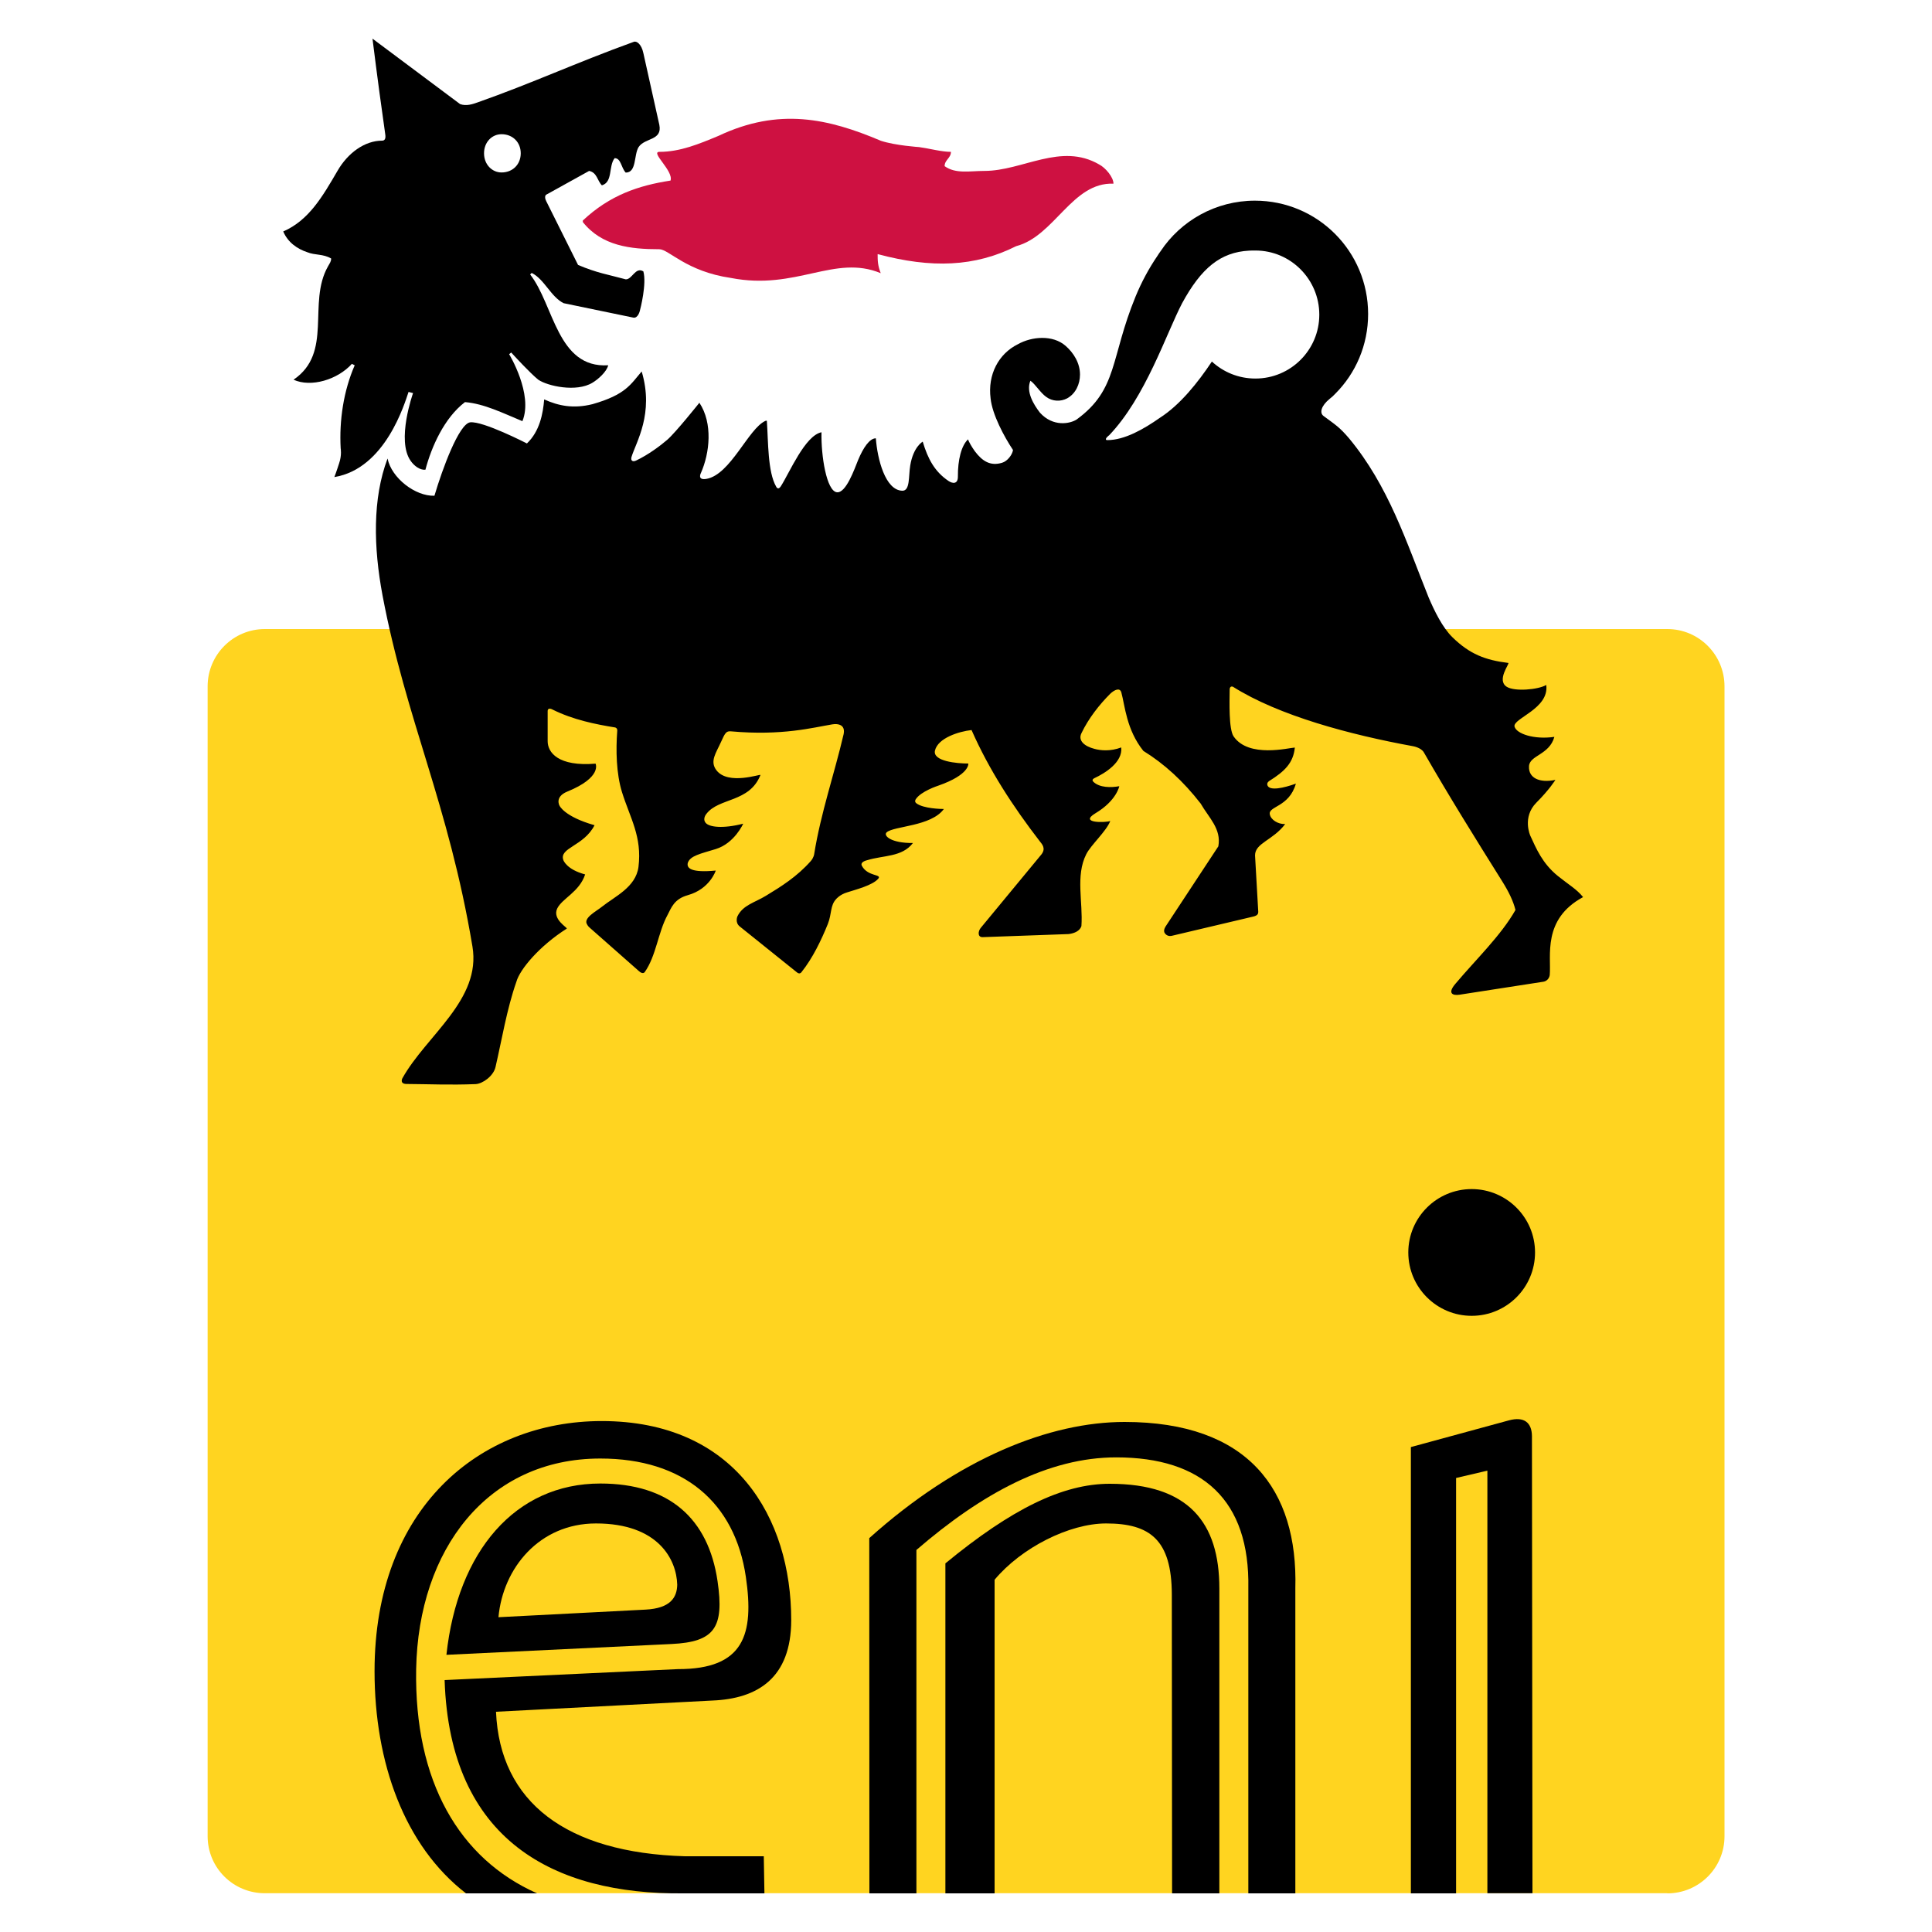 <?xml version="1.0" encoding="UTF-8"?> <!-- Generator: Adobe Illustrator 23.1.0, SVG Export Plug-In . SVG Version: 6.00 Build 0) --> <svg xmlns="http://www.w3.org/2000/svg" xmlns:xlink="http://www.w3.org/1999/xlink" version="1.1" id="Capa_1" x="0px" y="0px" viewBox="0 0 150 150" style="enable-background:new 0 0 150 150;" xml:space="preserve"> <style type="text/css"> .st0{fill-rule:evenodd;clip-rule:evenodd;fill:#FFD420;} .st1{fill:#CE1141;} </style> <g> <g> <path class="st0" d="M129.45,147c2.45,0,4.44-1.98,4.44-4.43V53.29c0-2.45-1.98-4.45-4.44-4.45H20.56c-2.45,0-4.44,1.99-4.44,4.45 v89.27c0,2.46,1.99,4.43,4.44,4.43H129.45z"></path> <path d="M32.31,129.6c0.17-9.33,5.56-16.36,14.3-16.36c6.44,0,10.45,3.39,11.3,9.2c0.65,4.45-0.13,7.16-5.28,7.15l-18.11,0.85 c0.4,12.48,8.53,16.65,18.51,16.56h6.32l-0.05-2.88h-6.12c-9.2-0.27-14.37-4.19-14.67-11.22l16.79-0.87 c3.54-0.14,6.12-1.76,6.13-6.23c0.01-7.97-4.37-15.47-14.72-15.47c-9.48,0.01-17.63,6.77-17.63,19.42c0,7.11,2.32,13.56,7.1,17.25 h5.52C35.64,144.31,32.16,138.3,32.31,129.6"></path> <path d="M73.4,121.38V147h3.82v-24.35c2.08-2.49,5.8-4.37,8.66-4.37c3.4,0,5.09,1.26,5.1,5.52L91,147h3.67v-23.68 c0-5.11-2.39-8.12-8.51-8.12C82.5,115.2,78.53,117.16,73.4,121.38"></path> <path d="M71.16,120.33c5.09-4.39,10.24-7.18,15.5-7.18c6.69,0,10.39,3.31,10.26,10.17V147h3.65v-23.69 c0.21-7.64-3.67-12.91-13.26-12.91c-5.77,0-12.85,2.77-19.82,9.02L67.5,147h3.65V120.33z"></path> <path d="M113.05,114.75l2.43-0.57v32.81h3.5l-0.04-35.49c-0.01-1.04-0.6-1.55-1.8-1.22l-7.6,2.07l0,34.65h3.51V114.75z"></path> <path d="M114.26,102.16c2.72,0,4.92-2.2,4.92-4.92c0-2.72-2.21-4.92-4.92-4.92c-2.71,0-4.92,2.2-4.92,4.92 C109.34,99.96,111.55,102.16,114.26,102.16"></path> <path d="M55.71,122.76c-0.71-4.84-3.73-7.58-9.1-7.58c-6.6,0-11.08,5.25-11.95,13.3l17.48-0.84 C55.49,127.48,56.24,126.36,55.71,122.76 M52.58,123.04c-0.02,1-0.54,1.83-2.46,1.93l-11.42,0.59c0.35-3.83,3.19-7.28,7.57-7.28 C51.12,118.28,52.53,121.09,52.58,123.04"></path> <path class="st1" d="M86.45,14.26c0-0.5-0.62-1.24-1.11-1.49c-2.97-1.73-5.94,0.5-8.91,0.5c-1.12,0-2.23,0.25-3.09-0.37 c0-0.49,0.49-0.62,0.49-1.11c-0.73,0-1.61-0.25-2.47-0.37c0,0-1.85-0.12-2.97-0.49c-4.08-1.73-7.91-2.6-12.61-0.38 c-1.49,0.62-2.97,1.24-4.58,1.24c-0.74,0,1.11,1.48,0.86,2.23c-2.47,0.38-4.7,1.12-6.81,3.1v0.12c1.48,1.86,3.71,2.11,5.94,2.11 c0.73,0,2.1,1.73,5.56,2.23c5.08,0.99,8.04-1.86,11.63-0.37c-0.24-0.62-0.24-0.99-0.24-1.48c4.2,1.12,7.55,0.99,10.76-0.62 C81.88,18.33,83.24,14.13,86.45,14.26"></path> <path d="M42.4,15.12l3.34-1.85c0.62,0.13,0.62,0.74,0.99,1.12c0.87-0.26,0.5-1.49,0.99-2.11c0.5,0,0.5,0.74,0.86,1.12 c0.86,0,0.62-1.36,1-1.98c0.49-0.74,1.86-0.49,1.61-1.73l-1.24-5.57c-0.14-0.67-0.51-0.97-0.75-0.87 c-4.45,1.61-7.91,3.22-12.12,4.7c-0.37,0.13-0.87,0.31-1.36,0.13L28.92,3c0.37,2.97,0.74,5.69,0.99,7.42 c0.05,0.32-0.02,0.5-0.24,0.5c-1.36,0-2.67,0.96-3.47,2.35c-1.17,2.01-2.23,3.84-4.21,4.7c0.37,0.87,1.11,1.36,1.86,1.61 c0.61,0.25,1.24,0.12,1.86,0.49c0,0.25-0.12,0.38-0.25,0.62c-1.61,2.85,0.42,6.69-2.67,8.79c1.36,0.62,3.42,0,4.53-1.23l0.22,0.11 c-0.86,1.97-1.21,4.26-1.09,6.45c0,0,0.1,0.52-0.12,1.16c0,0-0.23,0.72-0.37,1.07c3.97-0.65,5.46-5.74,5.76-6.61l0.35,0.09 c0,0-1.32,3.68-0.18,5.27c0.26,0.37,0.7,0.72,1.14,0.68c0.47-1.78,1.46-4.02,3.07-5.25c1.49,0.12,2.98,0.87,4.46,1.48 c0.86-2.1-1.03-5.2-1.03-5.2l0.16-0.13l0.24,0.26c0,0,1.24,1.35,1.86,1.85c0.73,0.5,2.96,0.99,4.2,0.24 c0.43-0.25,1.12-0.86,1.23-1.36c-3.96,0.25-4.21-4.7-6.06-7.05l0.12-0.12c0.99,0.49,1.49,1.86,2.48,2.35c0,0,5.19,1.08,5.41,1.12 c0.36,0.07,0.5-0.5,0.5-0.5c0.05-0.17,0.55-2.13,0.28-3.09c-0.62-0.37-0.86,0.62-1.36,0.62c-1.36-0.37-2.23-0.49-3.71-1.12 l-2.47-4.95C42.22,15.24,42.4,15.12,42.4,15.12 M40.43,11.9c0,0.87-0.63,1.49-1.49,1.49c-0.74,0-1.36-0.62-1.36-1.49 c0-0.86,0.61-1.48,1.36-1.48C39.8,10.42,40.43,11.04,40.43,11.9"></path> <path d="M47.76,56.48c-1.55-0.25-3.27-0.6-4.86-1.39c0,0-0.38-0.22-0.38,0.13v2.31c-0.01,0.89,0.82,2,3.72,1.76 c0,0,0.53,1.06-2.2,2.17c-1,0.41-0.6,1.09-0.6,1.09s0.36,0.85,2.72,1.52c-0.84,1.64-2.77,1.74-2.42,2.71c0,0,0.23,0.72,1.69,1.11 c-0.45,1.37-1.79,1.86-2.17,2.65c-0.4,0.85,0.85,1.5,0.74,1.56c-2.1,1.33-3.64,3.15-3.91,4.13c-0.74,2.1-1.14,4.56-1.62,6.62 c-0.16,0.69-0.99,1.29-1.54,1.32c-2.04,0.08-3.58,0-5.35-0.01c-0.58,0-0.34-0.44-0.34-0.44c1.87-3.35,6.14-6.09,5.44-10.24 c-1.86-11.1-5.14-17.53-6.98-27.25c-0.7-3.73-0.79-7.51,0.39-10.63c0.31,1.52,2.16,2.94,3.64,2.89c0.62-2.1,1.9-5.57,2.77-5.7 c0.99-0.12,4.41,1.64,4.41,1.64c0.99-0.94,1.25-2.31,1.34-3.42c1.11,0.5,2.25,0.74,3.75,0.37c2.59-0.74,2.96-1.54,3.82-2.54 c0.98,3.27-0.44,5.49-0.79,6.64c0,0-0.05,0.16,0.01,0.25c0.03,0.04,0.11,0.14,0.36,0.02c0.93-0.44,1.88-1.15,2.4-1.6 c0.66-0.57,2.5-2.88,2.5-2.88c1.06,1.6,0.8,3.91,0.12,5.45c0,0-0.32,0.59,0.43,0.46c1.87-0.33,3.25-3.9,4.57-4.5 c0,0,0.11-0.05,0.12,0.01c0.11,1.6,0.06,3.95,0.72,5.09c0,0,0.14,0.32,0.36-0.02c0.69-1.08,1.88-3.94,3.16-4.2 c-0.04,1.83,0.39,4.57,1.2,4.66c0.7,0.07,1.34-1.75,1.65-2.52c0.39-0.93,0.88-1.67,1.37-1.67c0.12,1.61,0.73,4.03,2.05,4.07 c0.62,0.02,0.48-1.12,0.62-1.96c0.24-1.46,0.97-1.85,0.97-1.85c0.4,1.34,0.93,2.33,2,3.05c0.31,0.21,0.73,0.27,0.73-0.33 c-0.01-1.31,0.27-2.42,0.79-2.9c0.05,0.19,0.32,0.64,0.53,0.93c0.59,0.78,1.21,1.16,2.11,0.89c0.41-0.12,0.79-0.61,0.85-0.99 c-0.7-1.05-1.61-2.76-1.74-4c-0.24-1.86,0.62-3.47,2.11-4.21c1.1-0.62,2.73-0.74,3.71,0.12c0.62,0.54,1.12,1.33,1.12,2.23 c0,0.74-0.33,1.48-1,1.85c-0.49,0.26-1.14,0.25-1.63-0.12c-0.46-0.33-0.84-0.99-1.22-1.25c-0.36,0.86,0.26,1.86,0.74,2.48 c1.02,1.13,2.34,0.86,2.85,0.53c3.22-2.35,2.6-4.74,4.58-9.56c0.45-1.09,1.02-2.16,1.69-3.14c0.08-0.13,0.17-0.26,0.25-0.37 c1.57-2.36,4.27-3.92,7.32-3.92c4.87,0,8.79,3.94,8.79,8.8c0,2.42-0.97,4.61-2.55,6.19c-0.14,0.15-0.29,0.29-0.44,0.4 c-0.66,0.54-0.79,1.08-0.48,1.32c1,0.74,1.24,0.87,1.98,1.73c3.09,3.72,4.45,8.04,6.19,12.37c0.45,1.05,1.07,2.33,1.85,3.09 c1.34,1.31,2.55,1.77,4.33,1.99c0.15,0.02-0.94,1.33-0.12,1.85c0.61,0.39,2.45,0.23,3.07-0.14c0.25,1.86-2.64,2.6-2.46,3.24 c0.15,0.54,1.49,1.02,3.09,0.79c-0.39,1.42-1.95,1.42-1.97,2.3c-0.04,0.89,0.81,1.3,2.05,1.04c0,0-0.45,0.74-1.48,1.77 c-1.12,1.13-0.47,2.56-0.47,2.56c0.46,1,0.94,2.16,2.14,3.13c0.83,0.67,1.46,1.02,1.96,1.64c-3.19,1.72-2.46,4.58-2.59,6.06 c-0.08,0.46-0.49,0.51-0.49,0.51l-6.52,1.01c-0.54,0.08-0.94-0.11-0.32-0.84c1.58-1.88,3.55-3.76,4.67-5.74 c-0.17-0.69-0.52-1.41-1.02-2.21c-2.13-3.4-4.1-6.56-6.09-10.02c-0.22-0.39-0.87-0.49-0.87-0.49c-4.82-0.88-10.38-2.35-13.97-4.62 c-0.26-0.07-0.24,0.25-0.24,0.25c-0.01,0.91-0.08,3.06,0.31,3.62c1.17,1.69,4.28,0.88,4.75,0.86c-0.12,1.19-0.78,1.84-1.98,2.59 c0,0-0.24,0.14-0.14,0.36c0.18,0.42,1.24,0.2,2.2-0.15c-0.52,1.85-2.18,1.74-2.02,2.4c0.08,0.4,0.62,0.76,1.19,0.74 c-0.96,1.27-2.34,1.47-2.34,2.43l0.25,4.39c0,0,0,0.14-0.07,0.21c-0.1,0.11-0.31,0.15-0.31,0.15l-6.35,1.5 c-0.15,0.03-0.37,0.01-0.52-0.2c-0.17-0.22,0.07-0.55,0.07-0.55l4.08-6.2c0.25-1.36-0.74-2.22-1.37-3.32 c-1.35-1.74-2.84-3.1-4.45-4.09c-1.32-1.65-1.43-3.52-1.71-4.54c-0.11-0.39-0.52-0.22-0.86,0.1c-0.86,0.86-1.69,1.92-2.24,3.07 c-0.28,0.58,0.24,1.01,1.01,1.21c0.46,0.13,1.25,0.21,2.08-0.11c0.13,1.15-1.26,2-2.07,2.38c0,0-0.28,0.11-0.09,0.29 c0.48,0.46,1.36,0.46,2.01,0.34c0,0-0.21,1.12-1.85,2.1c-1.33,0.8,0.84,0.73,1.15,0.6c-0.31,0.81-1.5,1.85-1.87,2.59 c-0.84,1.67-0.24,3.71-0.37,5.57c-0.12,0.37-0.52,0.56-0.99,0.62l-6.69,0.24c-0.4,0-0.35-0.48-0.12-0.74l4.7-5.69 c0.37-0.48,0.02-0.81-0.13-1.01c-2.09-2.71-3.94-5.55-5.3-8.64c-0.99,0.11-2.61,0.62-2.84,1.59c-0.2,0.84,1.72,1.01,2.59,1.01 c0,0,0.13,0.86-2.34,1.72c0,0-1.34,0.43-1.74,1.05c0,0-0.14,0.18,0.05,0.32c0.54,0.41,1.92,0.44,2.13,0.44 c-0.99,1.36-3.86,1.31-4.44,1.81c-0.29,0.26,0.35,0.85,2.04,0.83c-0.85,1.11-2.29,0.94-3.57,1.34c0,0-0.57,0.12-0.39,0.44 c0.46,0.85,1.59,0.62,1.26,1c-0.45,0.51-1.72,0.83-2.4,1.05c-0.58,0.17-0.86,0.52-0.86,0.52c-0.48,0.51-0.33,1.14-0.65,1.94 c-0.5,1.24-1.18,2.66-2.04,3.73c0,0-0.13,0.21-0.35,0.03l-4.46-3.58c-0.37-0.31-0.17-0.77-0.17-0.77c0.42-0.88,1.34-1.07,2.21-1.6 c1.19-0.72,2.42-1.49,3.49-2.7c0.23-0.27,0.26-0.53,0.26-0.53c0.52-3.23,1.56-6.2,2.29-9.33c0.19-0.97-0.89-0.75-0.89-0.75 c-1.47,0.24-3.87,0.9-7.87,0.54c-0.36-0.03-0.45,0.13-0.76,0.82c-0.39,0.87-0.89,1.5-0.36,2.2c0.92,1.2,3.47,0.26,3.42,0.37 c-0.85,2.15-3.22,1.75-4.19,3.01c0,0-0.34,0.38-0.06,0.71c0.27,0.32,1.3,0.47,2.91,0.06c0,0-0.67,1.52-2.13,1.97 c-1.21,0.37-1.98,0.52-2.17,1.07c-0.11,0.43,0.28,0.78,2.17,0.6c0,0-0.45,1.43-2.17,1.91c-1.07,0.3-1.28,0.98-1.58,1.55 c-0.73,1.34-0.88,3.18-1.77,4.43c0,0-0.14,0.19-0.43-0.07l-3.82-3.37c-0.15-0.12-0.21-0.25-0.21-0.25 c-0.36-0.51,0.73-1.05,1.14-1.39c1-0.8,2.63-1.51,2.84-3.09c0.29-2.36-0.65-3.79-1.28-5.81c-0.45-1.45-0.48-3.28-0.37-4.73 C47.96,56.52,47.76,56.48,47.76,56.48 M85.93,33.96c-0.08,0.09-0.12,0.21,0.04,0.21c1.35,0,2.84-0.86,4.08-1.73 c1.58-1.01,2.96-2.75,4.04-4.37c0.89,0.82,2.07,1.32,3.38,1.32c2.74,0,4.96-2.22,4.96-4.96c0-2.74-2.22-4.98-4.96-4.98 c-0.12-0.01-0.38,0.01-0.49,0.01c-2.23,0.12-3.72,1.36-5.2,4.08c-1.23,2.35-2.84,7.31-5.68,10.27 C86.09,33.8,86.02,33.87,85.93,33.96"></path> </g> </g> </svg> 